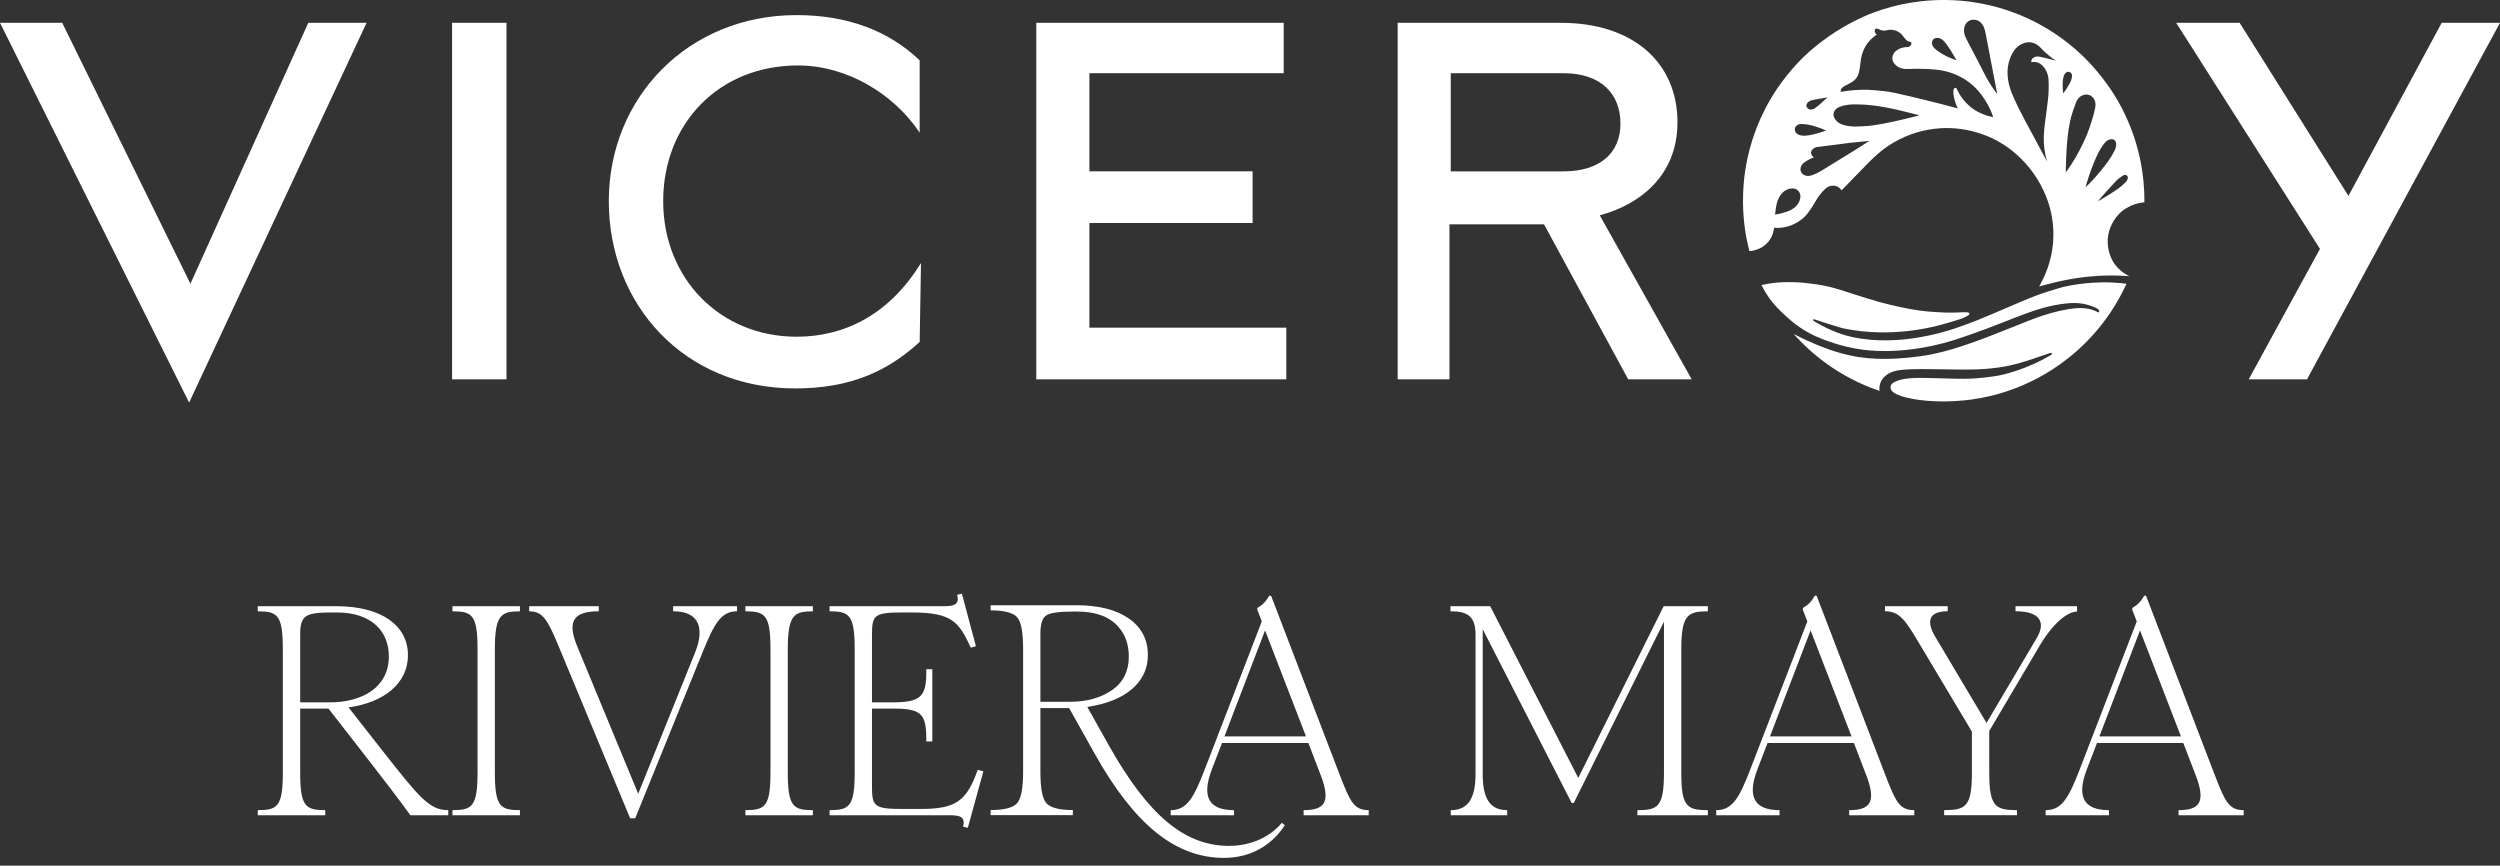 <svg width="309" height="107" viewBox="0 0 309 107" fill="none" xmlns="http://www.w3.org/2000/svg">
<rect x="0" y="0" width="309" height="107" fill="#333333" stroke="none"/>
<path d="M34.958 95.449V80.242C34.958 75.998 34.294 75.557 31.858 75.557V74.927H41.564C47.175 74.927 50.424 77.328 50.424 80.98C50.424 84.411 47.547 86.812 43.078 87.437L47.248 92.752C51.898 98.658 53.08 100.134 55.406 100.134V100.764H50.721C49.279 98.768 47.954 97.036 45.146 93.418L40.605 87.586H37.102V95.449C37.102 99.693 37.766 100.134 40.203 100.134V100.764H31.862V100.134C34.298 100.134 34.962 99.693 34.962 95.449H34.96H34.958ZM40.754 86.812C44.705 86.812 48.064 85.003 48.064 81.126C48.064 78.136 46.032 75.699 41.64 75.699H41.123C37.838 75.699 37.102 75.996 37.102 78.397V86.809H40.756L40.754 86.812Z" fill="#FFFFFF"/>
<path d="M59.024 95.449V80.242C59.024 75.998 58.36 75.557 55.923 75.557V74.927H64.264V75.557C61.94 75.557 61.164 75.998 61.164 80.242V95.449C61.164 99.693 61.828 100.134 64.264 100.134V100.764H55.923V100.134C58.36 100.134 59.024 99.693 59.024 95.449Z" fill="#FFFFFF"/>
<path d="M65.407 75.553V74.925H74.009V75.553C70.54 75.553 70.207 77.103 71.352 79.911L78.882 98.107L85.93 80.611C86.998 77.915 86.668 75.553 83.196 75.553V74.925H91.096V75.553C89.14 75.553 88.292 77.031 86.814 80.687L78.513 101.137H77.884L69.064 79.915C67.657 76.52 67.068 75.559 65.407 75.559V75.555V75.553Z" fill="#FFFFFF"/>
<path d="M95.231 95.449V80.242C95.231 75.998 94.567 75.557 92.131 75.557V74.927H100.471V75.557C98.145 75.557 97.369 75.998 97.369 80.242V95.449C97.369 99.693 98.035 100.134 100.471 100.134V100.764H92.131V100.134C94.567 100.134 95.231 99.693 95.231 95.449Z" fill="#FFFFFF"/>
<path d="M117.414 100.764H102.539V100.134C104.974 100.134 105.64 99.693 105.64 95.449V80.242C105.64 75.998 104.974 75.557 102.539 75.557V74.927H116.674C117.929 74.927 118.631 74.704 118.298 73.525L118.888 73.377L120.623 79.87L119.995 80.055C118.517 76.882 117.707 75.699 112.687 75.699H111.58C108.112 75.699 107.777 75.996 107.777 78.397V86.809H110.473C114.165 86.809 114.496 85.779 114.496 82.712H115.234V91.645H114.496C114.496 88.394 114.091 87.584 110.511 87.584H107.777V97.29C107.777 99.691 108.108 99.988 111.58 99.988H113.794C118.076 99.988 119.479 99.065 120.841 95.152L121.543 95.337L119.624 102.314L119.034 102.166C119.363 100.984 118.665 100.764 117.41 100.764H117.412H117.414Z" fill="#FFFFFF"/>
<path d="M163.228 95.78L161.714 91.831H151.046L149.791 95.08C148.387 98.734 149.642 100.136 152.522 100.136V100.766H144.699V100.136C146.731 100.136 147.577 98.552 148.943 95.004L155.956 76.808L155.404 75.37V75.145C156.104 74.74 156.473 74.333 156.881 73.631H157.105L165.592 95.778C166.886 99.139 167.365 100.134 169.172 100.134V100.764H161.126V100.134C163.747 100.134 164.521 99.139 163.23 95.778H163.228V95.78ZM161.419 91.019L156.363 77.915L151.341 91.019H161.419Z" fill="#FFFFFF"/>
<path d="M182.378 95.708V78.435C182.378 76.072 181.271 75.557 179.277 75.557V74.927H184.187L195.073 96.149L205.63 74.927H211.093V75.557C208.62 75.557 207.808 75.998 207.808 80.242V95.523C207.808 99.693 208.507 100.136 211.093 100.136V100.766H202.381V100.136C204.964 100.136 205.666 99.695 205.666 95.451V76.846L194.517 99.252H194.26L183.262 77.769V95.708C183.262 98.883 184.293 100.136 186.289 100.136V100.766H179.311V100.136C181.303 100.136 182.374 98.883 182.374 95.708H182.378Z" fill="#FFFFFF"/>
<path d="M230.656 95.78L229.142 91.831H218.475L217.219 95.08C215.818 98.734 217.071 100.136 219.953 100.136V100.766H212.127V100.136C214.159 100.136 215.007 98.552 216.373 95.004L223.386 76.808L222.833 75.37V75.145C223.535 74.74 223.904 74.333 224.311 73.631H224.534L233.023 95.778C234.315 99.139 234.794 100.134 236.603 100.134V100.764H228.555V100.134C231.176 100.134 231.95 99.139 230.658 95.778H230.656V95.78ZM228.849 91.019L223.791 77.915L218.77 91.019H228.849Z" fill="#FFFFFF"/>
<path d="M243.726 95.449V90.427L237.156 79.429C235.532 76.698 234.794 75.55 232.985 75.55V74.923H240.736V75.55C238.558 75.55 237.968 76.621 239.188 78.689L245.535 89.356L251.774 78.802C252.809 77.029 252.292 75.55 249.117 75.55V74.923H256.722V75.589C255.727 75.589 253.957 76.696 252.109 79.796L245.87 90.353V95.447C245.87 99.691 246.608 100.132 249.302 100.132V100.762H240.297V100.132C242.992 100.132 243.728 99.691 243.728 95.447H243.726V95.449Z" fill="#FFFFFF"/>
<path d="M271.372 95.78L269.858 91.831H259.191L257.935 95.08C256.533 98.734 257.789 100.136 260.669 100.136V100.766H252.843V100.136C254.875 100.136 255.723 98.552 257.089 95.004L264.102 76.808L263.549 75.37V75.145C264.251 74.74 264.62 74.333 265.027 73.631H265.249L273.739 95.778C275.032 99.139 275.51 100.134 277.319 100.134V100.764H269.27V100.134C271.892 100.134 272.666 99.139 271.376 95.778H271.374L271.372 95.78ZM269.565 91.019L264.507 77.915L259.487 91.019H269.565Z" fill="#FFFFFF"/>
<path d="M158.441 101.697C156.673 103.809 154.06 104.551 151.927 104.551C146.406 104.551 141.917 100.77 137.056 92.137L134.403 87.399V87.374C136.628 87.049 138.564 86.324 139.889 85.185C141.215 84.048 141.879 82.647 141.879 80.963C141.879 79.062 141.1 77.561 139.542 76.46C137.981 75.364 135.818 74.81 133.041 74.81H122.444V75.44C124.088 75.44 125.167 75.718 125.685 76.255C126.2 76.797 126.457 78.093 126.457 80.146V95.418C126.457 97.468 126.198 98.762 125.685 99.309C125.167 99.85 124.086 100.121 122.444 100.121V100.751H132.602V100.121C130.959 100.121 129.882 99.85 129.362 99.309C128.847 98.766 128.594 97.468 128.594 95.418V87.52H132.147L135.251 93.064C140.218 101.96 145.299 106.034 151.299 106.034C154.609 106.034 157.222 104.443 158.806 101.994L158.437 101.697H158.446H158.444H158.441ZM128.594 86.746V78.295C128.594 77.105 128.84 76.363 129.328 76.055C129.82 75.743 130.908 75.589 132.602 75.589H133.118C135.226 75.589 136.818 76.104 137.9 77.128C138.982 78.157 139.522 79.497 139.522 81.149C139.522 82.954 138.831 84.335 137.444 85.299C136.055 86.26 134.318 86.742 132.238 86.742H128.599V86.746H128.594Z" fill="#FFFFFF"/>
<path fill-rule="evenodd" clip-rule="evenodd" d="M308.998 2.818H301.794L290.268 24.212L276.82 2.818H268.976L286.747 30.759L277.942 46.883H285.146L309 2.816H308.998V2.818ZM209.095 46.887L197.728 26.611C202.529 25.334 207.335 21.822 207.335 15.116C207.335 7.77 201.891 2.82 192.924 2.82H172.75V46.887H179.154V27.73H190.842L201.248 46.887H209.093H209.095ZM158.664 9.047V2.818H128.083V46.885H158.986V40.499H134.649V27.565H154.821V21.177H134.649V9.045H158.666L158.664 9.047ZM113.832 32.517C109.991 38.745 104.545 41.619 98.461 41.619C89.015 41.619 81.97 34.432 81.97 24.855C81.97 15.277 88.854 8.09 98.62 8.09C104.704 8.09 110.468 11.604 113.669 16.395V7.454C109.828 3.781 104.704 1.866 98.459 1.866C85.011 1.866 75.248 12.084 75.248 24.859C75.248 37.634 84.534 48.009 98.302 48.009C105.027 48.009 109.669 45.935 113.673 42.261L113.832 32.523V32.519V32.517ZM55.877 46.887H62.602V2.818H55.877V46.885V46.887ZM45.309 2.818H38.107L23.536 35.07L7.686 2.818H0L23.375 49.758L45.309 2.818ZM200.287 15.273C200.287 18.946 197.726 21.182 193.242 21.182H179.314V9.047H193.242C197.885 9.047 200.287 11.6 200.287 15.271V15.273Z" fill="#FFFFFF"/>
<path d="M264.632 20.251C264.185 17.85 263.466 15.969 262.929 14.76C262.802 14.47 262.546 13.905 262.194 13.239C260.342 9.738 257.982 7.433 257.184 6.684C255.24 4.867 253.365 3.7 252.078 3.001C250.337 2.053 248.791 1.484 247.724 1.149C246.776 0.848 245.412 0.481 243.743 0.244C243.048 0.146 241.985 0.027 240.683 0.004C238.212 -0.041 236.251 0.295 235.186 0.515C233.184 0.931 231.672 1.501 230.919 1.811C230.41 2.017 228.402 2.859 226.071 4.475C224.557 5.524 223.535 6.464 223.236 6.746C222.818 7.134 221.87 8.048 220.818 9.376C219.906 10.516 219.253 11.545 218.82 12.285C217.839 13.965 217.23 15.456 216.869 16.474C216.496 17.513 216.015 19.082 215.718 21.037C215.586 21.892 215.415 23.326 215.436 25.111C215.451 26.475 215.576 27.584 215.675 28.299C215.824 29.349 216.023 30.267 216.22 31.034C216.447 31.022 217.675 30.933 218.547 29.902C219.13 29.211 219.249 28.456 219.279 28.144C219.385 28.157 219.531 28.167 219.707 28.169C219.83 28.169 220.377 28.169 221.062 27.959C222.156 27.622 222.856 26.975 222.994 26.846C223.323 26.532 223.55 26.237 223.953 25.612C224.485 24.789 224.538 24.57 225.036 23.953C225.69 23.143 226.048 23.029 226.211 22.993C226.324 22.967 226.786 22.861 227.219 23.128C227.424 23.256 227.549 23.421 227.615 23.527C227.615 23.527 227.615 23.529 227.613 23.529C227.986 23.15 228.603 22.518 229.365 21.731C230.894 20.142 231.231 19.801 231.937 19.165C232.607 18.556 233.335 18.026 234.117 17.576C235.886 16.561 237.786 15.984 239.824 15.852C240.694 15.795 241.555 15.833 242.418 15.954C243.289 16.075 244.138 16.279 244.967 16.571C246.596 17.146 248.057 18.007 249.333 19.167C250.907 20.592 252.097 22.293 252.89 24.267C253.433 25.62 253.734 27.02 253.791 28.475C253.834 29.535 253.742 30.585 253.516 31.622C253.274 32.737 252.884 33.8 252.36 34.814C252.258 35.007 252.154 35.197 252.037 35.412C252.254 35.348 252.578 35.261 252.973 35.155C254.228 34.831 256.495 34.256 259.377 34.095C260.344 34.039 261.644 34.016 263.192 34.139C263.069 34.082 262.9 33.991 262.707 33.868C262.429 33.694 261.825 33.301 261.318 32.559C260.809 31.817 260.671 31.121 260.603 30.78C260.389 29.711 260.541 28.683 261.023 27.711C261.339 27.079 261.746 26.551 262.244 26.131C262.389 26.011 262.989 25.523 263.924 25.228C264.372 25.084 264.764 25.029 265.046 25.005C265.065 23.111 264.864 21.495 264.63 20.244H264.632V20.251ZM239.368 4.687C239.438 4.678 239.559 4.674 239.727 4.725C240.068 4.837 240.282 5.087 240.429 5.27C240.815 5.751 241.069 6.171 241.16 6.322C241.449 6.799 241.68 7.193 241.837 7.463C241.735 7.427 241.58 7.369 241.396 7.297C241.247 7.242 241.101 7.185 240.957 7.123C239.973 6.697 239.305 6.15 239.305 6.15C238.989 5.878 238.874 5.709 238.823 5.509C238.802 5.42 238.74 5.168 238.885 4.95C239.035 4.725 239.305 4.691 239.368 4.682V4.687ZM223.389 12.726C223.611 12.429 224.001 12.364 224.462 12.283C224.748 12.234 225.195 12.152 225.88 12.031C225.185 12.694 224.625 13.169 224.343 13.365C224.275 13.411 224.129 13.509 223.923 13.532C223.84 13.541 223.677 13.555 223.52 13.46C223.495 13.441 223.285 13.312 223.268 13.078C223.255 12.911 223.348 12.784 223.391 12.728L223.389 12.726ZM222.086 15.502C222.292 15.331 222.553 15.309 222.933 15.337C223.56 15.379 224.226 15.551 225.164 15.903C225.346 15.971 225.524 16.054 225.704 16.132C225.291 16.289 224.937 16.399 224.669 16.474C224.213 16.607 223.849 16.686 223.492 16.734C223.189 16.779 222.909 16.8 222.583 16.734C222.298 16.677 222.18 16.594 222.127 16.546C222.084 16.512 221.806 16.283 221.836 15.945C221.859 15.706 222.025 15.551 222.086 15.496V15.502ZM222.53 24.327C222.504 24.783 222.311 25.158 221.995 25.482C221.552 25.943 221.024 26.114 220.43 26.295C220.18 26.373 219.83 26.464 219.399 26.521C219.404 26.468 219.412 26.39 219.423 26.295C219.516 25.529 219.59 24.927 219.932 24.344C220.055 24.136 220.271 23.765 220.71 23.519C220.924 23.396 221.17 23.317 221.448 23.29C222.067 23.226 222.561 23.705 222.53 24.327ZM230.866 17.534C229.471 18.456 228.89 18.779 227.624 19.568C226.809 20.075 225.995 20.581 225.172 21.073C224.731 21.336 224.277 21.582 223.772 21.714C223.49 21.786 223.208 21.758 222.947 21.61C222.528 21.37 222.417 20.874 222.672 20.439C222.827 20.176 223.036 20.034 223.478 19.782C223.766 19.621 224.018 19.51 224.197 19.441C224.175 19.43 223.842 19.228 223.844 18.883C223.847 18.649 223.999 18.495 224.046 18.444C224.264 18.217 224.566 18.177 224.667 18.164C225.21 18.096 226.69 17.894 228.695 17.648C229.42 17.578 230.147 17.504 230.873 17.432C230.887 17.432 231.029 17.417 231.046 17.417C231.004 17.443 230.943 17.483 230.868 17.532L230.866 17.534ZM234.23 14.987C233.25 15.203 232.427 15.367 231.462 15.504C231.462 15.504 230.561 15.632 229.229 15.642C229.189 15.642 228.567 15.642 227.887 15.454C227.738 15.411 227.501 15.337 227.246 15.161C227.176 15.112 227.1 15.055 227.023 14.981C226.987 14.944 226.913 14.87 226.85 14.779C226.78 14.679 226.623 14.461 226.616 14.177C226.614 13.937 226.718 13.761 226.754 13.695C227.011 13.263 227.556 13.129 227.999 13.025C228.633 12.879 229.151 12.892 230.012 12.919C230.122 12.921 230.438 12.924 230.849 12.966C231.29 13.008 231.689 13.049 232.117 13.114C233.084 13.258 233.994 13.454 234.588 13.589C235.479 13.791 238.14 14.478 237.252 14.253C236.024 14.573 234.991 14.817 234.225 14.987H234.23ZM245.985 14.395C244.876 14.117 243.894 13.613 243.086 12.786C242.592 12.285 242.191 11.717 241.898 11.074C241.849 10.964 241.803 10.822 241.637 10.862C241.637 10.862 241.595 10.873 241.557 10.907C241.444 10.998 241.436 11.231 241.436 11.231C241.423 11.638 241.527 12.088 241.527 12.088C241.58 12.317 241.629 12.525 241.729 12.796C241.815 13.04 241.909 13.239 241.992 13.399C241.866 13.367 241.678 13.32 241.449 13.261C240.524 13.023 239.869 12.839 239.618 12.775C238.6 12.518 237.585 12.268 236.567 12.022C235.797 11.838 235.023 11.664 234.253 11.492C233.49 11.32 232.718 11.246 231.946 11.168C231.452 11.119 230.703 11.066 229.715 11.11C228.837 11.146 228.092 11.25 227.518 11.356C227.488 11.172 227.543 11.008 227.664 10.879C227.753 10.786 227.865 10.703 227.978 10.639C228.309 10.455 228.663 10.3 228.981 10.09C229.388 9.821 229.657 9.424 229.768 8.947C229.861 8.54 229.916 8.12 229.961 7.702C230.082 6.536 230.506 5.52 231.392 4.725C231.581 4.555 231.982 4.252 231.982 4.252C231.814 4.165 231.71 4.006 231.712 3.845C231.712 3.809 231.721 3.633 231.84 3.56C232.039 3.437 232.257 3.709 232.739 3.775C233.167 3.834 233.231 3.641 233.793 3.686C233.954 3.698 234.185 3.72 234.454 3.84C234.836 4.01 235.072 4.279 235.135 4.356C235.222 4.46 235.216 4.477 235.371 4.667C235.561 4.903 235.665 5.005 235.759 5.06C235.873 5.126 236.007 5.166 236.155 5.183C236.191 5.187 236.246 5.255 236.249 5.295C236.272 5.586 236.037 5.811 235.716 5.817C235.256 5.83 234.826 5.942 234.45 6.216C234.361 6.279 234.079 6.474 233.954 6.837C233.867 7.094 233.899 7.304 233.905 7.352C233.95 7.62 234.088 7.796 234.181 7.908C234.257 8.001 234.427 8.186 234.72 8.33C235.269 8.599 235.814 8.523 236.696 8.504C236.696 8.504 237.343 8.489 238.231 8.529C238.637 8.551 239.43 8.589 240.195 8.744C241.667 9.045 242.715 9.715 242.986 9.895C244.284 10.754 244.98 11.793 245.33 12.33C245.872 13.163 246.184 13.935 246.367 14.482C246.22 14.448 246.104 14.423 245.985 14.393V14.395ZM246.861 11.63C246.683 11.401 246.43 11.057 246.148 10.627C245.643 9.857 245.344 9.257 245.069 8.718C244.744 8.075 244.259 7.13 243.591 5.87C243.51 5.715 243.398 5.501 243.264 5.246C242.929 4.6 242.882 4.483 242.844 4.343C242.783 4.114 242.696 3.809 242.783 3.435C242.816 3.287 242.914 2.869 243.306 2.613C243.839 2.267 244.435 2.53 244.466 2.545C244.475 2.547 244.488 2.555 244.509 2.564C244.509 2.564 244.587 2.602 244.659 2.651C244.965 2.856 245.181 3.304 245.181 3.304C245.181 3.304 245.281 3.51 245.353 3.804C245.361 3.843 245.397 3.989 245.429 4.165C245.531 4.697 246.093 7.62 246.861 11.634V11.63ZM254.109 7.497C253.955 7.463 253.715 7.405 253.424 7.325C252.903 7.181 252.576 7.111 252.088 7.011C251.849 6.962 251.601 6.975 251.378 7.102C251.164 7.227 251.049 7.416 251.06 7.69C251.14 7.679 251.215 7.666 251.287 7.66C251.827 7.624 252.245 7.859 252.585 8.258C252.945 8.686 253.144 9.193 253.191 9.738C253.233 10.239 253.225 10.745 253.21 11.25C253.197 11.687 253.151 12.12 253.102 12.552C253.043 13.104 252.97 13.651 252.894 14.202C252.714 15.451 252.576 16.45 252.616 17.513C252.638 18.107 252.724 18.955 253.026 19.977C252.915 19.776 252.809 19.578 252.701 19.377C251.921 17.924 251.132 16.478 250.36 15.021C249.739 13.848 249.117 12.675 248.629 11.439C248.379 10.809 248.216 10.16 248.156 9.482C248.067 8.498 248.22 7.558 248.682 6.682C248.996 6.086 249.431 5.601 250.082 5.355C250.797 5.087 251.45 5.229 252.025 5.709C252.258 5.908 252.445 6.158 252.671 6.364C253.149 6.795 253.496 7.075 253.628 7.17C253.823 7.308 253.991 7.418 254.111 7.49L254.109 7.497ZM255.015 11.558C254.966 11.174 254.947 10.845 254.941 10.597C254.936 10.283 254.943 9.91 255.055 9.479C255.119 9.246 255.191 9.142 255.284 9.036C255.441 8.854 255.698 8.83 255.876 8.932C256.06 9.038 256.139 9.269 256.09 9.511C256.048 9.711 256.048 10.05 255.367 11.057C255.221 11.274 255.095 11.445 255.011 11.558H255.015ZM256.01 20.333C255.787 20.679 255.566 21.003 255.339 21.317C255.339 21.093 255.333 20.868 255.341 20.643C255.371 19.86 255.382 19.074 255.439 18.291C255.52 17.216 255.621 16.139 255.848 15.085C255.848 15.085 255.999 14.2 256.563 12.747C256.656 12.508 256.807 12.141 257.176 11.901C257.263 11.846 257.664 11.585 258.149 11.719C258.552 11.829 258.762 12.139 258.819 12.234C259.104 12.694 258.989 13.235 258.93 13.496C258.474 15.509 257.821 16.93 257.821 16.93C257.358 18 256.769 19.154 256.007 20.335L256.01 20.333ZM257.765 23.156C257.81 22.995 257.855 22.831 257.903 22.67C258.251 21.529 258.648 20.403 259.146 19.32C259.42 18.721 259.736 18.145 260.164 17.64C260.37 17.394 260.631 17.231 260.964 17.201C261.301 17.175 261.532 17.419 261.559 17.752C261.585 18.081 261.483 18.376 261.337 18.664C260.93 19.466 260.402 20.187 259.837 20.885C259.475 21.334 259.163 21.716 258.701 22.214C258.351 22.59 258.031 22.906 257.763 23.158L257.765 23.156ZM262.98 22.106C262.9 22.392 262.679 22.577 262.48 22.764C261.973 23.236 261.394 23.61 260.813 23.981C260.359 24.267 259.895 24.537 259.434 24.814C259.415 24.825 259.394 24.829 259.377 24.838C259.371 24.834 259.367 24.827 259.362 24.819C259.49 24.662 259.61 24.494 259.746 24.344C260.346 23.678 260.94 23.001 261.562 22.35C261.801 22.1 262.107 21.903 262.395 21.699C262.476 21.642 262.603 21.61 262.702 21.621C262.94 21.644 263.052 21.86 262.982 22.104L262.98 22.106Z" fill="#FFFFFF"/>
<path d="M256.97 35.113C256.079 35.236 255.191 35.395 254.332 35.662C253.38 35.955 252.425 36.245 251.497 36.599C250.332 37.047 249.191 37.558 248.042 38.043C246.216 38.811 245.317 39.218 244.409 39.57C242.64 40.26 240.857 40.947 238.463 41.458C236.796 41.816 235.549 41.935 235.258 41.962C232.981 42.172 231.316 42.009 230.885 41.962C230.296 41.899 229.721 41.829 228.945 41.661C227.059 41.256 225.401 40.402 224.362 39.787C224.362 39.787 224.32 39.768 224.235 39.715C224.156 39.666 224.133 39.642 224.118 39.608C224.11 39.596 224.084 39.541 224.107 39.502C224.129 39.466 224.184 39.458 224.209 39.46C224.277 39.469 224.345 39.49 224.411 39.515C224.623 39.598 226.112 40.088 227.316 40.444C227.98 40.643 228.446 40.713 229.377 40.849C229.844 40.919 232.018 41.229 234.94 40.998C237.778 40.775 239.911 40.16 241.147 39.793C241.603 39.659 241.979 39.541 242.221 39.458C242.221 39.458 242.831 39.282 243.285 38.97C243.308 38.951 243.328 38.934 243.338 38.926C243.372 38.89 243.429 38.834 243.419 38.767C243.419 38.758 243.415 38.733 243.387 38.701C243.323 38.62 243.213 38.61 243.175 38.608C242.757 38.572 242.223 38.612 242.223 38.612C242.057 38.624 241.894 38.622 241.729 38.631C240.834 38.673 239.58 38.593 239.317 38.576C238.62 38.54 237.922 38.476 237.233 38.381C236.463 38.27 235.695 38.133 234.932 37.967C234.043 37.776 233.159 37.571 232.287 37.327C231.28 37.047 230.285 36.724 229.284 36.413C228.417 36.143 227.558 35.836 226.684 35.596C225.802 35.35 224.898 35.191 223.987 35.072C223.227 34.971 222.464 34.894 221.696 34.881C220.962 34.869 219.951 34.839 218.659 35.049C218.273 35.113 217.951 35.181 217.722 35.233C217.902 35.602 218.182 36.116 218.579 36.693C219.291 37.723 220.004 38.393 220.602 38.947C221.009 39.327 221.594 39.863 222.426 40.434C223.768 41.356 224.935 41.808 225.925 42.164C227.369 42.686 228.856 43.048 230.381 43.243C230.569 43.267 231.167 43.335 231.999 43.371C233.095 43.417 235.519 43.443 238.787 42.751C240.742 42.338 242.106 41.859 244.108 41.15C245.972 40.493 248.169 39.606 249.23 39.195C250.733 38.608 252.254 38.062 253.844 37.74C254.383 37.63 254.93 37.558 255.477 37.501C256.039 37.443 256.616 37.418 257.36 37.526C257.36 37.526 258.196 37.651 258.995 38.026C259.034 38.046 259.133 38.096 259.241 38.162C259.311 38.207 259.328 38.222 259.343 38.234C259.426 38.298 259.475 38.395 259.458 38.491C259.447 38.563 259.405 38.612 259.388 38.631C259.271 38.567 259.099 38.482 258.889 38.398C258.37 38.192 257.827 38.09 257.161 38.077C256.953 38.073 256.245 38.065 254.803 38.372C254.676 38.398 253.113 38.737 251.456 39.365C251.106 39.498 250.756 39.634 250.407 39.772C248.903 40.361 247.893 40.769 247.346 40.991C246.929 41.159 245.17 41.863 243.612 42.401C242.233 42.879 240.632 43.432 238.488 43.846C238.488 43.846 235.235 44.469 232.028 44.346C231.577 44.327 230.745 44.276 229.659 44.121C229.469 44.092 228.748 43.971 227.793 43.723C226.531 43.394 225.617 43.033 224.877 42.741C224.012 42.395 222.924 41.92 221.694 41.273C222.773 42.491 224.324 43.994 226.423 45.407C228.637 46.893 230.724 47.778 232.312 48.316C232.283 48.106 232.257 47.697 232.446 47.245C232.478 47.165 232.648 46.775 233.091 46.41C233.81 45.82 234.749 45.699 236.113 45.642C237.025 45.604 237.684 45.621 238.745 45.627C241.309 45.646 242.072 45.699 243.51 45.672C244.208 45.659 244.558 45.651 244.969 45.625C245.83 45.57 247.488 45.46 249.435 44.921C250.438 44.641 251.467 44.297 253 43.767C253.127 43.723 253.233 43.687 253.303 43.663C253.327 43.653 253.482 43.598 253.566 43.629C253.579 43.634 253.602 43.642 253.615 43.666C253.63 43.695 253.624 43.725 253.617 43.738C253.592 43.835 253.416 43.928 253.399 43.937C253.187 44.06 252.888 44.232 252.519 44.423C250.78 45.337 249.346 45.786 248.888 45.932C248.078 46.193 247.253 46.403 246.413 46.522C245.646 46.632 244.876 46.721 244.102 46.772C242.401 46.885 240.702 46.764 239.001 46.736C237.93 46.717 236.859 46.658 235.793 46.781C235.218 46.847 234.65 46.959 234.132 47.235C233.903 47.355 233.702 47.508 233.672 47.794C233.659 47.915 233.685 48.013 233.697 48.057C233.776 48.31 233.979 48.462 234.115 48.552C234.688 48.923 235.513 49.109 235.629 49.137C236.242 49.273 236.598 49.351 237.205 49.432C237.949 49.531 238.511 49.559 238.936 49.582C240.144 49.642 241.092 49.606 241.516 49.582C242.42 49.538 243.166 49.451 243.694 49.379C244.184 49.309 244.594 49.239 244.871 49.186C245.635 49.041 246.282 48.883 246.782 48.745C247.684 48.499 248.462 48.233 249.1 47.987C249.624 47.788 250.286 47.515 251.032 47.154C251.509 46.921 252.12 46.609 252.816 46.198C253.297 45.916 253.918 45.528 254.614 45.031C255.244 44.584 255.98 44.015 256.767 43.313C257.638 42.535 258.357 41.78 258.934 41.121C259.557 40.408 260.052 39.757 260.425 39.237C261.061 38.349 261.858 37.108 262.607 35.558C262.702 35.354 262.781 35.185 262.834 35.07C262.401 35.015 261.799 34.953 261.08 34.92C259.235 34.837 257.77 35.007 256.972 35.115L256.97 35.113Z" fill="#FFFFFF"/>
</svg>
